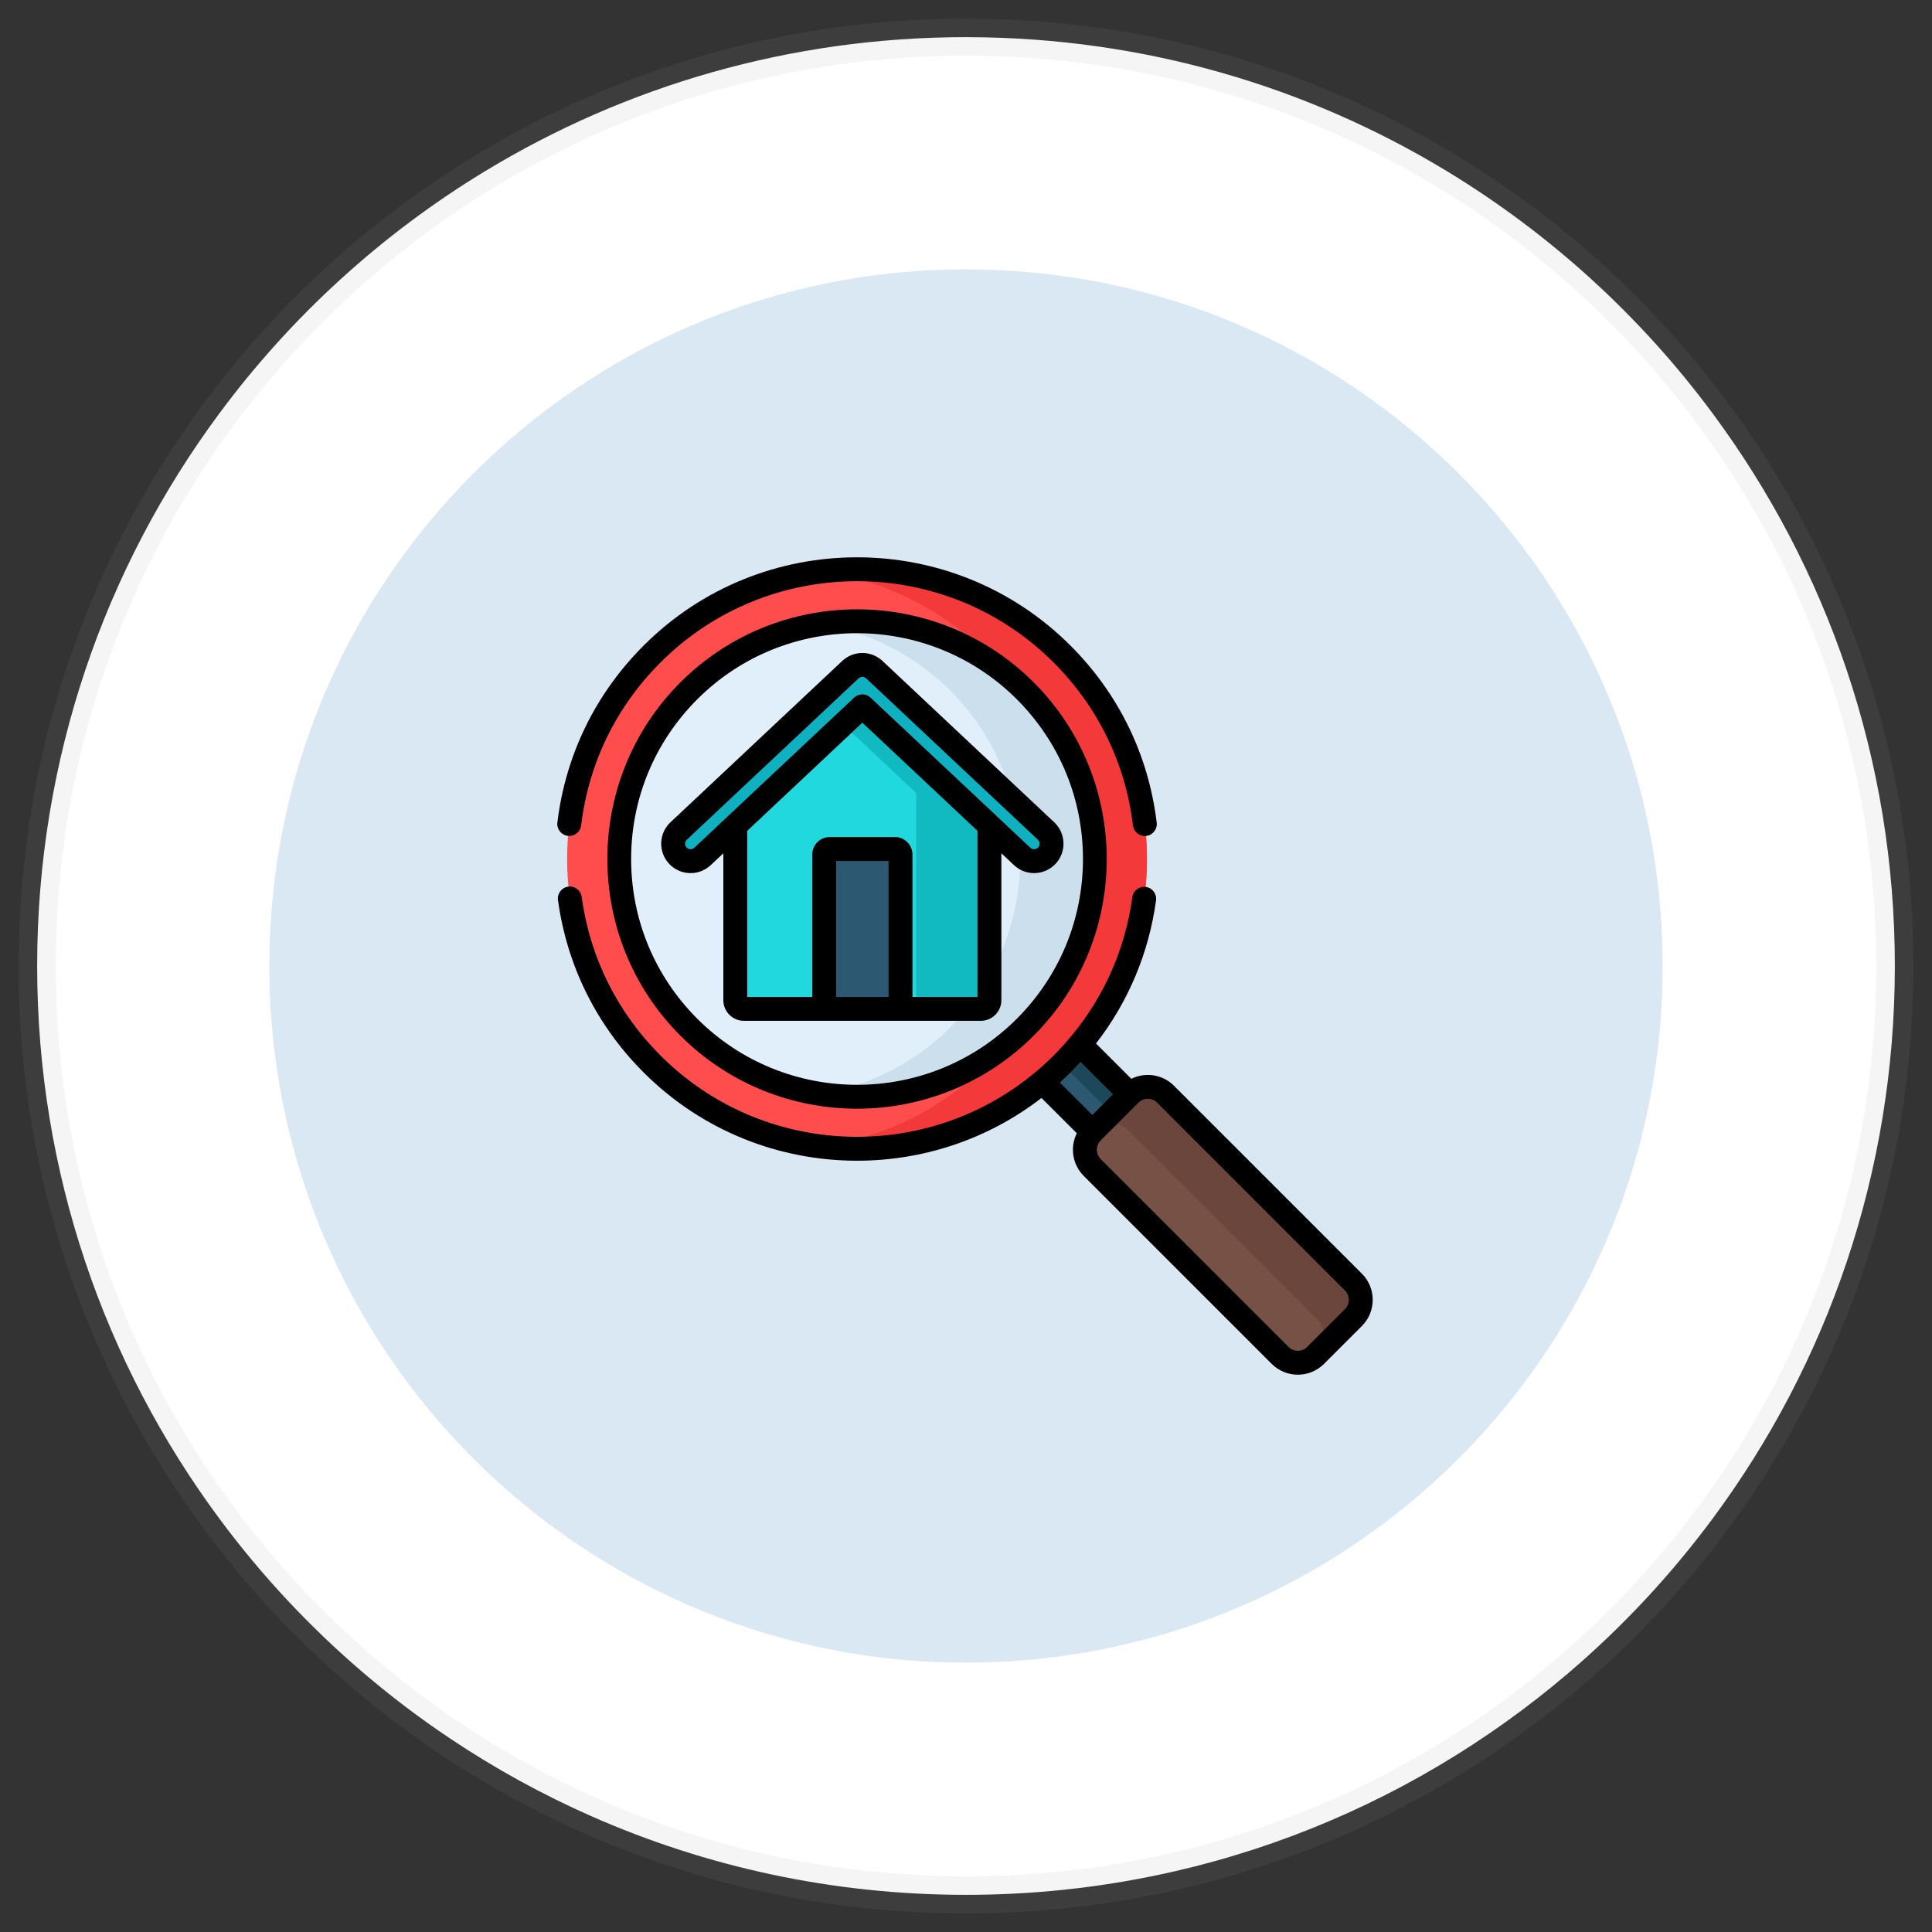 <?xml version="1.0" encoding="UTF-8"?>
<svg width="52px" height="52px" viewBox="0 0 52 52" version="1.1" xmlns="http://www.w3.org/2000/svg" xmlns:xlink="http://www.w3.org/1999/xlink">
    <rect x="0" y="0" width="52" height="52" fill="#333333" stroke="none"/>
    <title>08_ic_popup</title>
    <g id="Page-1" stroke="none" stroke-width="1" fill="none" fill-rule="evenodd">
        <g id="03_property-mangement_dotcom_popup" transform="translate(-629, -527)">
            <g id="Group-12" transform="translate(470, 350)">
                <g id="Group-11" transform="translate(135, 0)">
                    <g id="Group-2" transform="translate(25, 89)">
                        <g id="additional" transform="translate(0, 89)">
                            <path d="M50,25 C50,30.567 48.18,35.71 45.102,39.865 C43.97,41.393 42.668,42.788 41.225,44.02 C36.858,47.749 31.193,50 25,50 C21.413,50 18.004,49.245 14.921,47.885 C13.59,47.298 12.319,46.598 11.122,45.797 C10.304,45.251 9.521,44.657 8.775,44.02 C7.332,42.788 6.029,41.393 4.898,39.865 C1.82,35.71 0,30.567 0,25 C0,19.433 1.82,14.29 4.898,10.135 C6.837,7.517 9.275,5.292 12.07,3.599 C15.843,1.314 20.267,0 25,0 C25.033,0 25.065,0 25.098,0.001 C29.794,0.018 34.184,1.33 37.93,3.599 C40.725,5.292 43.163,7.517 45.102,10.135 C48.18,14.29 50,19.433 50,25 Z" id="Path" stroke-opacity="0.1" stroke="#9D9D9D" fill="#FFFFFF"></path>
                            <path d="M43.75,25 C43.75,29.176 42.385,33.033 40.077,36.149 C39.228,37.295 38.251,38.341 37.168,39.265 C33.894,42.062 29.645,43.75 25,43.75 C22.31,43.75 19.753,43.184 17.441,42.164 C16.442,41.723 15.49,41.198 14.592,40.598 C13.978,40.188 13.391,39.743 12.832,39.265 C11.749,38.341 10.772,37.295 9.923,36.149 C7.615,33.033 6.25,29.176 6.25,25 C6.25,20.824 7.615,16.967 9.923,13.851 C11.378,11.888 13.206,10.219 15.303,8.949 C18.132,7.236 21.451,6.25 25,6.25 C25.024,6.25 25.049,6.25 25.073,6.251 C28.595,6.264 31.888,7.247 34.697,8.949 C36.794,10.219 38.622,11.888 40.077,13.851 C42.385,16.967 43.75,20.824 43.75,25 Z" id="Path-Copy-4" fill="#DAE8F4"></path>
                            <g id="search-(1)-copy" transform="translate(14, 14)" fill-rule="nonzero">
                                <polygon id="Rectangle" fill="#2D5872" transform="translate(14.446, 14.5) rotate(135) translate(-14.446, -14.5) " points="13.731 11.22 15.162 11.22 15.162 17.779 13.731 17.779"></polygon>
                                <polygon id="Rectangle" fill="#1D4859" transform="translate(14.699, 14.246) rotate(135) translate(-14.699, -14.246) " points="14.342 10.967 15.057 10.967 15.057 17.525 14.342 17.525"></polygon>
                                <path d="M21.428,20.462 L20.409,21.481 C20.146,21.744 19.718,21.744 19.454,21.481 L14.397,16.424 C14.133,16.16 14.133,15.732 14.397,15.468 L15.416,14.45 C15.679,14.186 16.107,14.186 16.371,14.45 L21.428,19.507 C21.691,19.771 21.691,20.199 21.428,20.462 Z" id="Path" fill="#775146"></path>
                                <path d="M15.416,14.45 L14.429,15.437 C14.693,15.173 15.12,15.173 15.384,15.437 L20.441,20.494 C20.705,20.758 20.705,21.185 20.441,21.449 L21.428,20.462 C21.691,20.198 21.691,19.771 21.428,19.507 L16.371,14.45 C16.107,14.186 15.679,14.186 15.416,14.45 Z" id="Path" fill="#6A463D"></path>
                                <circle id="Oval" fill="#FF4C4C" cx="8.067" cy="8.12" r="7.803"></circle>
                                <path d="M13.585,2.603 C11.804,0.822 9.377,0.083 7.059,0.383 C8.708,0.597 10.302,1.337 11.568,2.603 C14.615,5.65 14.615,10.591 11.568,13.638 C10.302,14.904 8.708,15.644 7.059,15.857 C9.377,16.158 11.804,15.418 13.585,13.638 C16.632,10.59 16.632,5.65 13.585,2.603 Z" id="Path" fill="#F33939"></path>
                                <circle id="Oval" fill="#E1EFFB" cx="8.067" cy="8.12" r="6.402"></circle>
                                <path d="M12.594,3.594 C11.087,2.087 9.016,1.489 7.061,1.798 C8.35,2.002 9.589,2.6 10.582,3.594 C13.082,6.094 13.082,10.147 10.582,12.647 C9.589,13.64 8.35,14.239 7.061,14.443 C9.016,14.752 11.087,14.154 12.594,12.647 C15.094,10.147 15.094,6.094 12.594,3.594 Z" id="Path" fill="#CCDFED"></path>
                                <path d="M8.21,3.817 L4.791,7.03 L4.791,11.921 C4.791,12.05 4.895,12.154 5.024,12.154 L11.397,12.154 C11.526,12.154 11.63,12.05 11.63,11.921 L11.63,7.03 L8.21,3.817 Z" id="Path" fill="#21D8DE"></path>
                                <path d="M8.21,3.817 L7.59,4.4 L9.658,6.344 L9.658,12.154 L11.397,12.154 C11.526,12.154 11.63,12.05 11.63,11.921 L11.63,7.03 L8.21,3.817 Z" id="Path" fill="#11B9C1"></path>
                                <path d="M12.833,8.178 C12.718,8.178 12.603,8.136 12.512,8.051 L8.21,4.01 L3.909,8.051 C3.72,8.229 3.422,8.219 3.245,8.03 C3.067,7.841 3.077,7.544 3.266,7.366 L7.889,3.023 C8.07,2.853 8.351,2.853 8.532,3.023 L13.155,7.366 C13.344,7.544 13.353,7.841 13.176,8.03 C13.083,8.129 12.959,8.178 12.833,8.178 Z" id="Path" fill="#0FB0C0"></path>
                                <path d="M9.088,7.85 L7.333,7.85 C7.25,7.85 7.183,7.917 7.183,8 L7.183,12.154 L9.237,12.154 L9.237,8 C9.237,7.917 9.171,7.85 9.088,7.85 Z" id="Path" fill="#2D5871"></path>
                                <path d="M0.283,7.497 C0.459,7.519 0.619,7.393 0.641,7.217 C0.843,5.543 1.582,4.026 2.778,2.83 C5.694,-0.086 10.44,-0.086 13.357,2.83 C14.553,4.026 15.292,5.543 15.494,7.218 C15.514,7.381 15.653,7.501 15.813,7.501 C15.826,7.501 15.839,7.5 15.852,7.499 C16.028,7.478 16.154,7.317 16.133,7.141 C15.913,5.322 15.111,3.674 13.812,2.376 C10.644,-0.792 5.49,-0.792 2.323,2.376 C1.025,3.674 0.222,5.321 0.002,7.139 C-0.019,7.316 0.107,7.476 0.283,7.497 Z" id="Path" fill="#000000"></path>
                                <path d="M3.313,3.366 C0.692,5.988 0.692,10.253 3.313,12.875 C4.624,14.185 6.346,14.841 8.067,14.841 C9.789,14.841 11.511,14.185 12.822,12.875 C15.443,10.253 15.443,5.988 12.822,3.366 C10.2,0.745 5.935,0.745 3.313,3.366 Z M12.367,12.42 C9.996,14.791 6.139,14.79 3.768,12.42 C2.62,11.271 1.987,9.744 1.987,8.12 C1.987,6.496 2.62,4.969 3.768,3.821 C4.954,2.635 6.51,2.043 8.067,2.043 C9.624,2.043 11.182,2.636 12.367,3.821 C13.515,4.969 14.148,6.496 14.148,8.12 C14.148,9.744 13.515,11.271 12.367,12.42 Z" id="Shape" fill="#000000"></path>
                                <path d="M21.655,19.28 L16.598,14.223 C16.288,13.912 15.822,13.851 15.449,14.036 L14.499,13.086 C15.366,11.969 15.92,10.655 16.115,9.235 C16.139,9.059 16.017,8.897 15.841,8.872 C15.665,8.848 15.502,8.971 15.478,9.147 C15.286,10.541 14.719,11.824 13.827,12.895 C13.825,12.898 13.822,12.9 13.82,12.903 C13.709,13.036 13.593,13.166 13.476,13.289 C13.476,13.289 13.476,13.289 13.476,13.289 C13.436,13.33 13.397,13.371 13.357,13.41 C13.315,13.452 13.273,13.493 13.23,13.534 C13.203,13.56 13.174,13.587 13.146,13.613 C13.132,13.626 13.118,13.638 13.105,13.651 C13.069,13.684 13.033,13.716 12.996,13.748 C12.99,13.754 12.983,13.759 12.976,13.765 C12.939,13.798 12.901,13.83 12.862,13.862 C9.926,16.318 5.535,16.167 2.778,13.41 C1.612,12.245 0.878,10.768 0.656,9.139 C0.632,8.963 0.469,8.84 0.293,8.864 C0.118,8.888 -0.006,9.05 0.018,9.226 C0.26,10.995 1.057,12.599 2.323,13.865 C3.907,15.449 5.987,16.241 8.067,16.241 C9.822,16.241 11.576,15.678 13.032,14.552 L13.983,15.502 C13.915,15.638 13.878,15.789 13.878,15.946 C13.878,16.212 13.981,16.463 14.17,16.651 L19.227,21.708 C19.415,21.896 19.665,22 19.932,22 C20.198,22 20.448,21.896 20.637,21.708 L21.655,20.69 C21.655,20.69 21.655,20.69 21.655,20.69 C22.044,20.301 22.044,19.668 21.655,19.28 Z M13.527,14.137 C13.576,14.092 13.624,14.047 13.672,14.002 C13.678,13.996 13.685,13.989 13.691,13.983 C13.732,13.944 13.772,13.905 13.812,13.865 C13.858,13.819 13.903,13.773 13.948,13.726 C13.949,13.725 13.95,13.723 13.951,13.722 C13.996,13.675 14.04,13.628 14.084,13.58 L14.957,14.453 L14.401,15.01 L13.527,14.137 Z M21.2,20.235 L20.182,21.253 C20.115,21.32 20.026,21.357 19.932,21.357 C19.837,21.357 19.748,21.32 19.682,21.253 L14.625,16.196 C14.487,16.058 14.487,15.834 14.625,15.696 L14.628,15.692 L14.628,15.692 L15.137,15.183 L15.643,14.677 C15.712,14.608 15.802,14.574 15.893,14.574 C15.984,14.574 16.074,14.608 16.143,14.677 L21.2,19.734 C21.338,19.872 21.338,20.097 21.2,20.235 Z" id="Shape" fill="#000000"></path>
                                <path d="M7.669,2.789 L3.045,7.132 C2.727,7.431 2.712,7.932 3.01,8.25 C3.155,8.404 3.351,8.493 3.562,8.499 C3.571,8.5 3.579,8.5 3.588,8.5 C3.79,8.5 3.981,8.424 4.129,8.285 L4.469,7.966 L4.469,11.921 C4.469,12.227 4.718,12.476 5.024,12.476 L7.183,12.476 L9.237,12.476 L11.397,12.476 C11.703,12.476 11.952,12.227 11.952,11.921 L11.952,7.966 L12.292,8.285 C12.439,8.424 12.632,8.5 12.833,8.5 C13.051,8.5 13.261,8.409 13.41,8.25 C13.709,7.932 13.693,7.431 13.375,7.132 L8.752,2.789 C8.448,2.504 7.972,2.504 7.669,2.789 Z M8.916,11.833 L7.505,11.833 L7.505,8.172 L8.916,8.172 L8.916,11.833 Z M11.309,11.833 L9.559,11.833 L9.559,8 C9.559,7.74 9.348,7.529 9.088,7.529 L7.332,7.529 C7.073,7.529 6.862,7.74 6.862,8 L6.862,11.833 L5.112,11.833 L5.112,7.362 L8.21,4.451 L11.309,7.362 L11.309,11.833 L11.309,11.833 Z M12.982,7.704 C12.982,7.727 12.978,7.771 12.941,7.81 C12.903,7.851 12.857,7.857 12.833,7.857 C12.807,7.857 12.767,7.85 12.732,7.817 L11.85,6.988 C11.85,6.988 11.85,6.988 11.85,6.988 L8.43,3.776 C8.307,3.659 8.114,3.659 7.99,3.776 L4.57,6.988 C4.57,6.988 4.57,6.988 4.57,6.988 L3.689,7.817 C3.65,7.853 3.605,7.857 3.583,7.857 C3.56,7.856 3.516,7.849 3.479,7.81 C3.443,7.771 3.438,7.727 3.439,7.704 C3.44,7.681 3.447,7.637 3.486,7.601 L8.109,3.258 C8.137,3.231 8.174,3.218 8.21,3.218 C8.247,3.218 8.283,3.231 8.312,3.258 L12.935,7.601 C12.974,7.637 12.981,7.681 12.982,7.704 Z" id="Shape" fill="#000000"></path>
                            </g>
                        </g>
                    </g>
                </g>
            </g>
        </g>
    </g>
</svg>